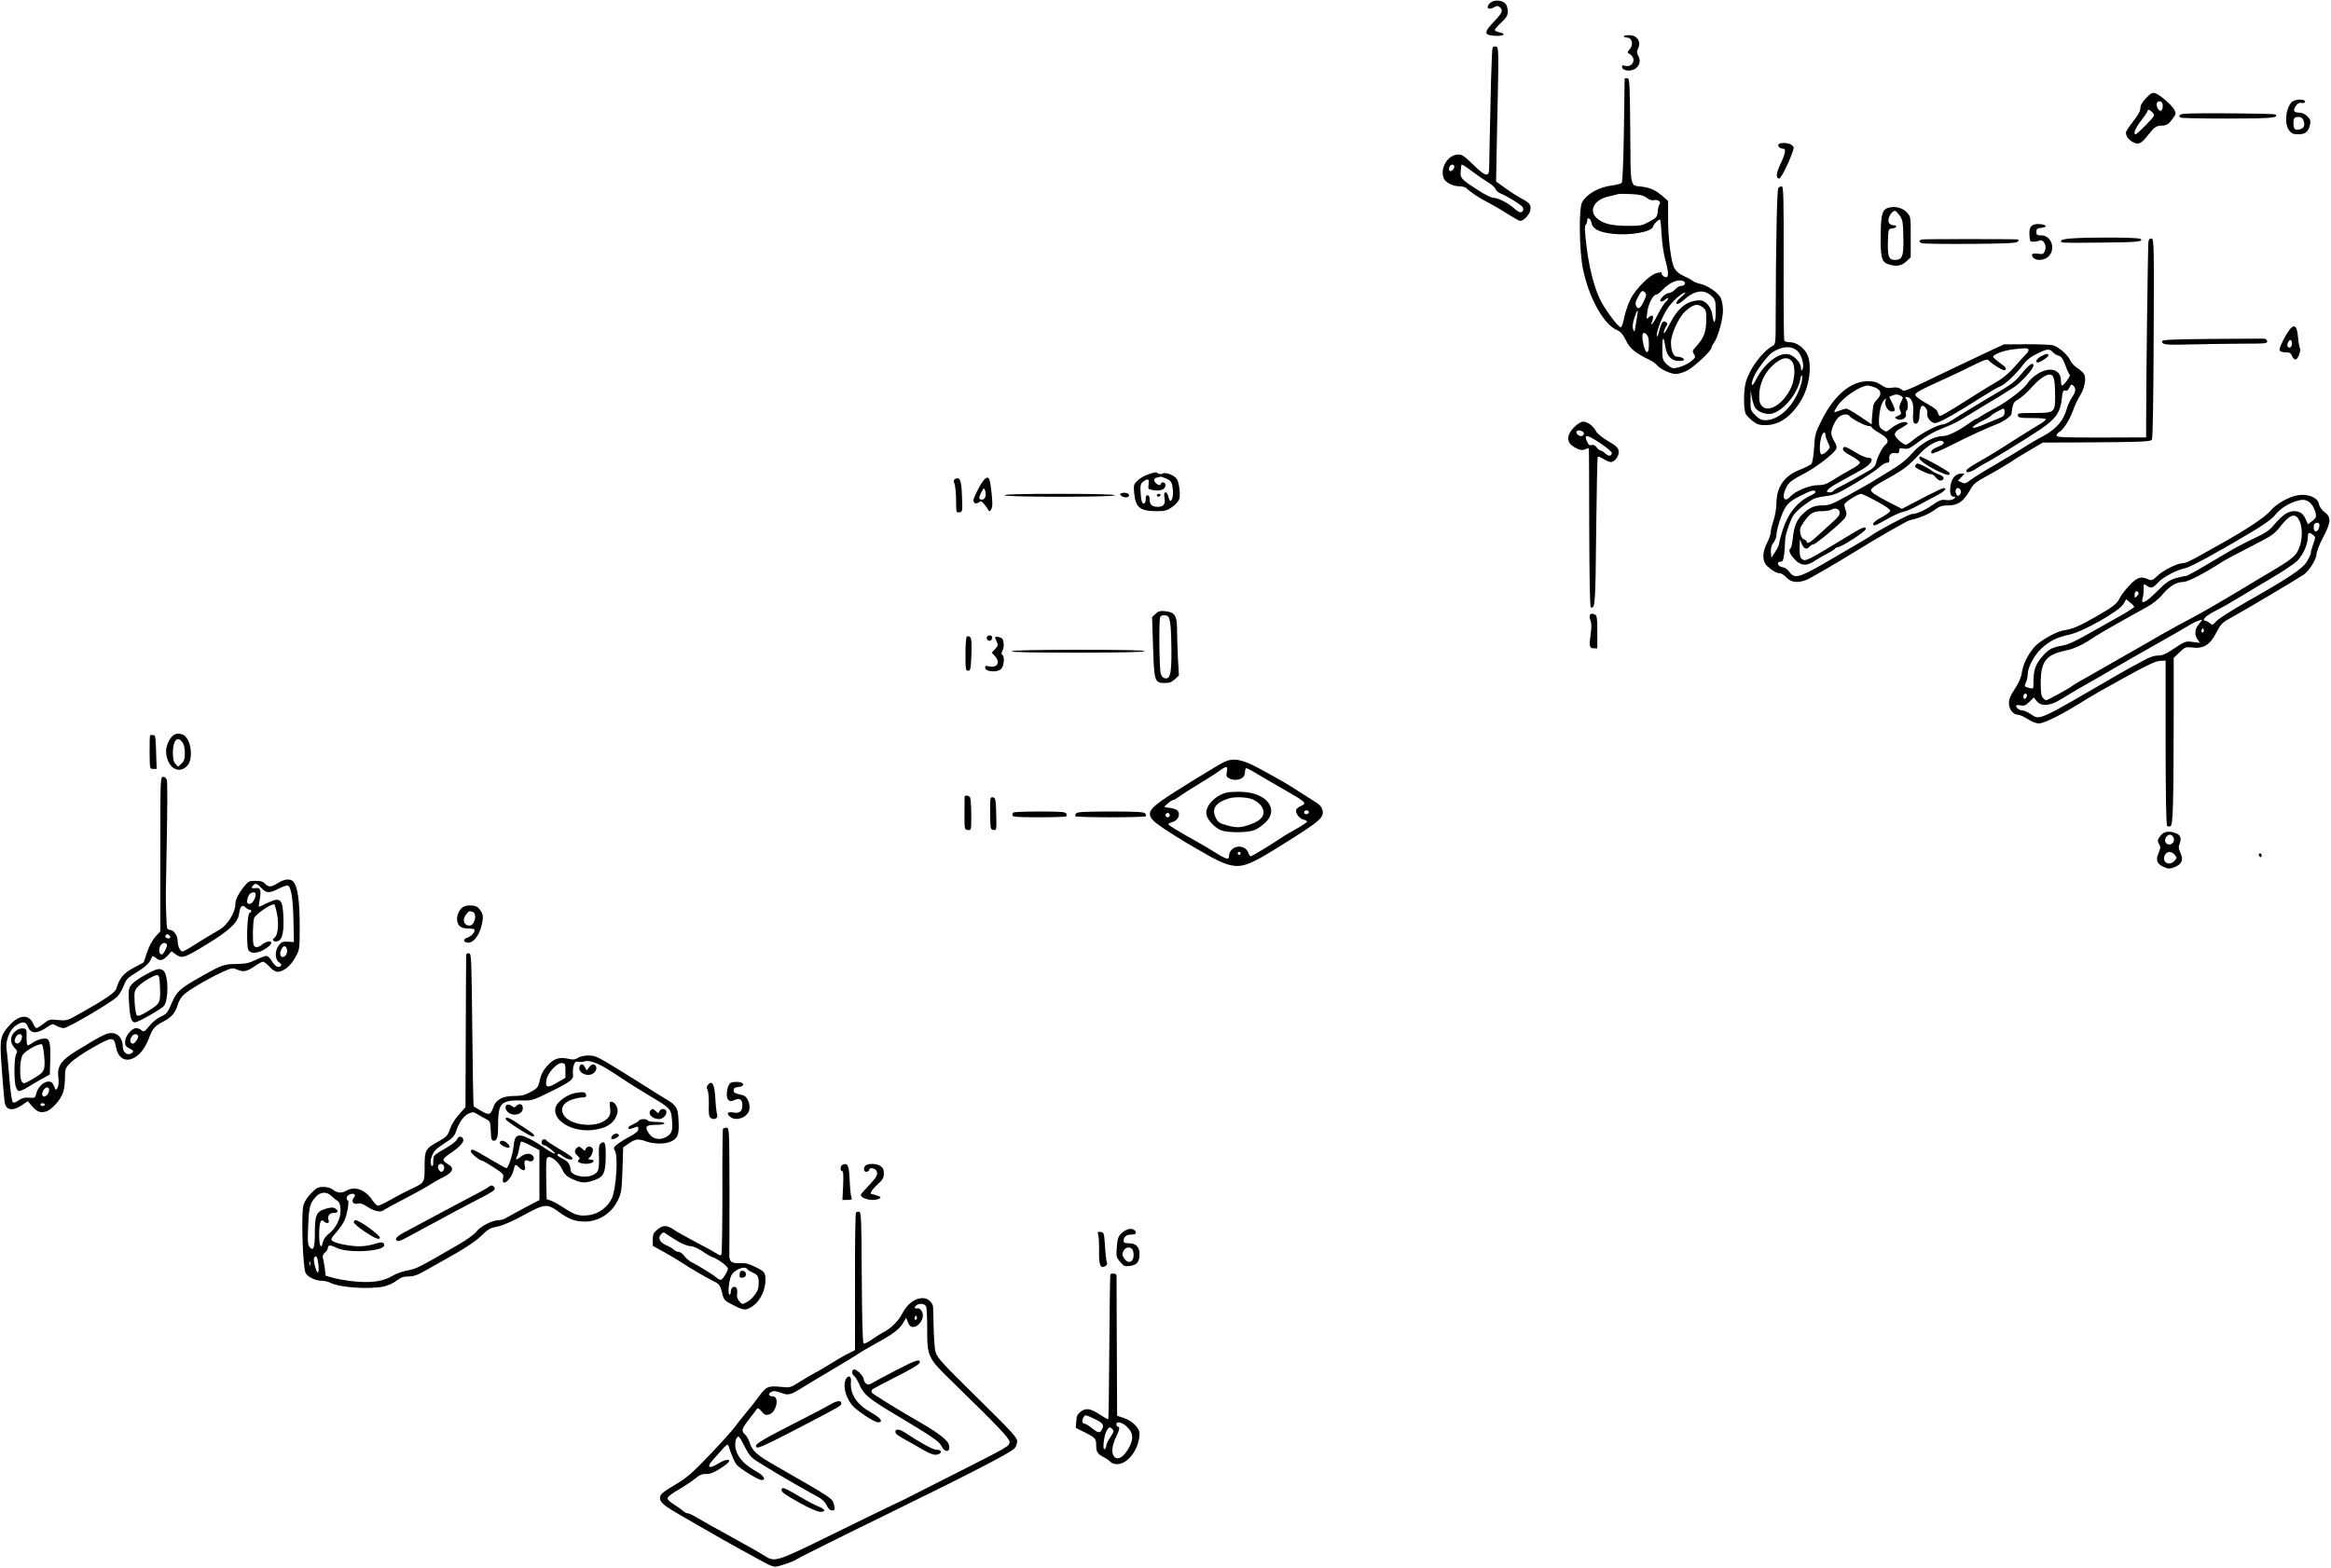 <?xml version="1.0" standalone="no"?>
<!DOCTYPE svg PUBLIC "-//W3C//DTD SVG 20010904//EN"
 "http://www.w3.org/TR/2001/REC-SVG-20010904/DTD/svg10.dtd">
<svg version="1.0" xmlns="http://www.w3.org/2000/svg"
 width="1614pt" height="1086pt" viewBox="0 0 1614 1086"
 preserveAspectRatio="xMidYMid meet">
<g transform="translate(0,1086) scale(0.1,-0.1)"
fill="#000000" stroke="none">
<path d="M10330 10848 c-29 -16 -40 -48 -16 -48 9 0 25 5 35 12 15 9 23 9 35
-1 26 -22 19 -39 -40 -101 -72 -76 -70 -94 9 -98 61 -3 80 14 27 25 -16 3 -30
10 -30 16 0 5 20 28 45 51 37 35 45 49 45 77 0 19 -7 42 -14 51 -18 24 -65 31
-96 16z"/>
<path d="M11245 10610 c-4 -6 5 -10 18 -10 39 0 50 -49 20 -83 -17 -19 -17
-20 5 -34 44 -30 18 -92 -34 -79 -21 6 -25 4 -22 -11 4 -22 52 -29 84 -13 35
19 47 55 29 91 -12 21 -13 34 -5 48 25 48 1 93 -53 97 -20 2 -39 -1 -42 -6z"/>
<path d="M10335 10531 c-3 -6 -8 -109 -11 -228 -8 -365 -13 -566 -13 -610 -1
-63 -26 -56 -111 27 -59 58 -77 70 -103 70 -75 -1 -133 -103 -97 -171 15 -26
62 -49 104 -49 19 0 41 -6 48 -12 32 -31 90 -69 149 -99 35 -18 97 -54 138
-81 41 -26 80 -48 87 -48 22 0 63 41 69 70 9 40 -2 54 -59 85 -27 14 -77 46
-113 72 l-64 46 7 366 c12 551 12 565 -8 569 -9 2 -19 -2 -23 -7z m-265 -825
c0 -18 -26 -40 -34 -27 -9 14 4 41 20 41 8 0 14 -6 14 -14z m124 -33 c35 -27
85 -61 110 -76 25 -15 48 -36 51 -46 3 -11 20 -25 38 -32 50 -21 141 -78 150
-94 10 -18 1 -35 -17 -35 -7 0 -26 12 -42 27 -37 35 -112 73 -143 73 -14 0
-61 23 -105 52 -120 77 -126 84 -122 132 2 23 4 42 5 44 3 6 14 -1 75 -45z"/>
<path d="M11249 10313 c0 -4 -2 -165 -5 -358 -3 -198 -9 -354 -15 -361 -5 -6
-34 -14 -65 -18 -93 -11 -178 -59 -210 -118 -23 -44 -19 -334 6 -458 41 -202
144 -388 238 -427 24 -10 39 -28 60 -70 27 -57 65 -88 167 -137 17 -8 39 -24
50 -37 26 -28 92 -58 129 -59 16 0 50 10 75 22 46 22 171 138 171 159 0 6 8
23 19 37 27 39 61 161 61 221 0 28 -6 66 -14 84 -15 38 -92 91 -146 102 -19 4
-42 13 -50 20 -8 7 -31 20 -50 28 -43 19 -63 36 -78 63 -21 40 -42 201 -42
330 l0 132 -35 31 c-48 42 -86 60 -142 68 -90 11 -82 -22 -85 386 -3 335 -4
362 -20 365 -10 2 -18 0 -19 -5z m153 -823 c18 -14 38 -20 51 -16 26 6 51 -12
38 -28 -5 -6 -11 -29 -13 -51 -3 -37 -7 -42 -58 -70 -51 -28 -63 -30 -150 -29
-110 0 -167 14 -210 50 -63 53 -24 131 77 153 32 7 63 15 68 17 6 2 46 2 89 0
61 -3 85 -9 108 -26z m-382 -175 c7 -40 53 -64 145 -74 118 -14 268 12 280 48
6 21 43 57 50 49 3 -2 7 -49 10 -104 3 -54 14 -132 25 -172 24 -85 25 -122 6
-122 -16 0 -38 24 -30 33 3 3 -11 1 -32 -3 -49 -11 -146 -107 -184 -181 -16
-31 -35 -87 -43 -124 -7 -38 -18 -70 -24 -72 -15 -5 -120 137 -148 201 -42 94
-73 221 -90 362 -12 98 -14 139 -6 147 6 6 11 19 11 30 0 29 24 14 30 -18z
m639 -404 c18 -11 5 -31 -20 -31 -10 0 -29 -11 -41 -25 -12 -14 -32 -25 -44
-25 -25 0 -73 -52 -54 -58 6 -2 20 4 31 14 10 9 19 13 19 7 0 -5 -8 -18 -19
-27 -10 -9 -33 -46 -51 -82 -34 -67 -58 -96 -40 -49 14 36 3 51 -22 29 -19
-18 -19 -17 -12 35 7 57 40 120 62 121 7 0 25 13 40 29 53 57 117 83 151 62z
m-274 -131 c-25 -55 -41 -67 -55 -41 -8 16 -7 28 6 53 28 55 35 61 52 44 14
-13 13 -20 -3 -56z m473 23 c19 -20 22 -35 22 -99 0 -82 -14 -100 -23 -28 -6
55 -47 104 -86 104 -91 0 -154 -52 -215 -173 -20 -40 -36 -63 -36 -52 0 11 7
30 15 42 12 17 12 23 2 31 -20 17 -33 1 -48 -58 -7 -30 -15 -47 -17 -38 -4 22
21 97 57 164 28 54 97 124 136 138 11 4 1 -9 -23 -30 -29 -24 -40 -40 -33 -47
6 -6 25 3 55 30 75 66 142 72 194 16z m-67 -72 c22 -17 24 -27 23 -94 -1 -80
-18 -120 -73 -180 -23 -25 -24 -30 -12 -49 13 -20 11 -24 -18 -49 -31 -25 -91
-49 -125 -49 -10 0 -31 13 -47 29 -27 28 -29 35 -29 107 0 86 9 91 21 12 10
-64 43 -98 95 -98 19 0 34 4 34 9 0 11 -25 21 -49 21 -24 0 -41 41 -41 98 0
57 53 173 96 213 58 53 88 60 125 30z m-454 -53 c-3 -18 -9 -53 -13 -78 -6
-41 -7 -43 -16 -21 -6 17 -4 41 8 78 19 59 29 70 21 21z m80 -203 c0 -82 -27
-67 -42 22 -8 53 0 70 25 48 12 -11 17 -31 17 -70z"/>
<path d="M14859 10180 c-27 -28 -39 -50 -39 -70 0 -19 -16 -48 -50 -91 -27
-34 -50 -69 -50 -76 0 -26 20 -53 50 -68 38 -19 56 -11 101 47 45 57 59 67 94
68 37 0 49 8 80 49 22 31 23 36 10 61 -17 33 -100 104 -133 115 -19 5 -31 -1
-63 -35z m116 -54 c0 -36 -20 -45 -35 -16 -15 27 -5 53 17 48 12 -2 18 -13 18
-32z m-70 -46 c17 -19 16 -21 -46 -85 -35 -36 -67 -65 -71 -65 -20 0 -4 42 37
94 25 32 45 62 45 67 0 15 16 10 35 -11z"/>
<path d="M15867 10152 c-42 -46 -51 -152 -16 -196 16 -21 29 -26 63 -26 49 0
70 18 81 67 5 27 2 37 -19 58 -16 15 -36 25 -55 25 -39 0 -46 13 -25 46 13 19
24 24 41 21 15 -3 23 1 23 9 0 21 -73 18 -93 -4z m83 -127 c12 -32 3 -54 -26
-61 -32 -8 -44 2 -44 40 0 39 6 46 37 46 16 0 27 -8 33 -25z"/>
<path d="M15123 10072 c-32 -3 -42 -15 -23 -27 5 -3 152 -6 326 -6 301 0 354
5 330 28 -7 8 -564 12 -633 5z"/>
<path d="M12314 9859 c-7 -12 12 -29 34 -29 20 0 14 -34 -19 -104 -31 -66 -34
-96 -12 -103 12 -4 62 93 94 182 12 34 12 38 -6 51 -23 17 -81 19 -91 3z"/>
<path d="M12313 9558 c-9 -12 -17 -382 -18 -902 0 -166 -1 -180 -19 -190 -74
-42 -155 -150 -186 -246 -18 -54 -19 -196 -2 -227 7 -12 29 -35 49 -50 30 -23
46 -28 92 -27 93 1 178 62 244 175 58 99 76 249 38 319 -23 45 -75 80 -117 80
-18 0 -36 5 -39 10 -4 6 -6 249 -5 540 1 451 -1 530 -13 530 -8 0 -19 -6 -24
-12z m135 -1131 c28 -29 47 -100 32 -125 -8 -14 -9 -12 -10 11 0 34 -45 83
-84 93 -68 17 -171 -63 -228 -177 -29 -58 -40 -40 -14 23 19 45 98 149 128
168 69 45 135 47 176 7z m-42 -68 c26 -28 24 -118 -3 -180 -53 -120 -167 -187
-209 -124 -13 20 -15 40 -12 88 8 89 58 171 133 218 39 25 67 24 91 -2z m64
-163 c-42 -140 -148 -246 -246 -246 -28 0 -44 8 -70 34 -32 32 -34 37 -33 103
l1 68 8 -48 c5 -27 15 -59 24 -72 18 -28 77 -49 113 -40 82 20 179 137 199
240 5 26 9 33 12 21 2 -11 -1 -38 -8 -60z"/>
<path d="M13083 9423 c-49 -10 -59 -40 -61 -184 -2 -157 6 -193 50 -208 54
-19 93 -14 127 18 l31 29 0 141 c0 140 0 141 -27 170 -28 30 -75 44 -120 34z
m70 -55 c21 -30 24 -45 26 -151 3 -133 -7 -157 -60 -157 -41 0 -50 26 -47 128
3 87 3 87 31 90 30 4 38 22 8 22 -10 0 -24 6 -30 14 -18 22 12 85 41 86 4 0
18 -15 31 -32z"/>
<path d="M14066 9294 c-12 -12 -16 -30 -14 -63 3 -42 5 -46 28 -45 14 1 33 4
42 8 26 12 51 -34 38 -69 -10 -25 -14 -27 -50 -22 -28 3 -40 1 -40 -7 0 -42
78 -49 115 -11 51 51 18 145 -51 145 -29 0 -34 3 -34 24 0 21 6 25 33 28 46 4
40 22 -9 26 -29 2 -47 -2 -58 -14z"/>
<path d="M14361 9210 c-55 -3 -86 -9 -89 -17 -5 -16 -14 -16 283 -13 244 2
294 7 264 26 -15 10 -320 12 -458 4z"/>
<path d="M13313 9202 c-28 -4 -30 -18 -4 -27 10 -3 161 -5 335 -4 249 2 319 5
327 16 9 10 8 13 -2 15 -27 3 -634 3 -656 0z"/>
<path d="M14876 9188 c-4 -19 -16 -956 -16 -1260 l0 -97 -310 -1 c-269 0 -310
1 -310 14 0 9 9 20 21 26 27 15 74 91 95 153 9 28 30 71 45 95 32 51 46 120
30 150 -6 11 -27 30 -47 43 -20 12 -42 37 -50 54 -14 35 -75 88 -115 103 -13
5 -96 8 -184 8 l-160 -1 -110 -51 c-60 -29 -168 -80 -240 -114 -371 -178 -334
-163 -362 -145 -17 12 -36 15 -62 10 -31 -5 -45 -1 -76 19 -29 20 -50 26 -92
26 -117 0 -232 -96 -317 -265 -46 -91 -50 -103 -55 -194 -3 -55 -12 -105 -18
-113 -7 -8 -44 -27 -83 -42 -106 -42 -159 -118 -160 -231 0 -33 -9 -87 -20
-119 -11 -33 -20 -70 -20 -83 0 -13 -11 -46 -25 -73 -35 -69 -34 -128 3 -162
32 -30 64 -48 87 -48 9 0 30 -13 45 -30 31 -33 78 -39 135 -17 28 11 204 113
340 197 150 93 359 213 378 217 67 15 127 40 168 69 39 28 55 34 99 34 66 0
105 27 148 102 26 47 40 59 122 103 51 28 120 68 154 90 33 23 99 63 145 90
l85 50 255 1 c411 2 489 5 500 18 7 8 11 255 13 702 3 644 2 689 -14 692 -11
2 -19 -5 -22 -20z m-831 -749 c4 -5 -4 -20 -17 -32 -12 -12 -48 -51 -78 -86
-30 -35 -77 -77 -105 -93 -82 -48 -113 -68 -259 -160 -76 -48 -144 -88 -151
-88 -8 0 -15 10 -17 22 -2 16 -24 34 -78 64 -41 22 -76 48 -78 58 -3 16 30 34
238 128 25 11 93 44 152 73 96 47 109 51 120 37 20 -23 100 -72 109 -66 16 10
9 21 -36 53 -25 18 -45 36 -45 40 0 16 75 44 135 51 92 11 103 11 110 -1z
m169 -18 c10 -11 28 -22 41 -25 18 -5 29 -21 46 -66 12 -34 26 -63 30 -66 9
-5 -41 -74 -53 -74 -5 0 -8 16 -8 35 0 77 -78 99 -163 45 -26 -16 -56 -44 -66
-61 -25 -41 -138 -128 -226 -175 -38 -20 -82 -45 -97 -55 -14 -11 -29 -19 -33
-19 -4 0 -29 -15 -55 -34 -74 -53 -142 -86 -178 -86 -62 0 -153 -51 -212 -119
-41 -47 -84 -80 -170 -132 -63 -38 -122 -74 -130 -79 -8 -5 -72 -41 -142 -80
-112 -62 -133 -70 -180 -70 -57 0 -93 -17 -140 -64 -38 -39 -56 -83 -64 -159
-4 -37 -11 -70 -15 -73 -18 -11 -8 -40 26 -76 42 -47 84 -50 139 -13 21 14 59
37 86 50 27 14 51 29 55 35 3 5 12 10 19 10 24 0 191 107 194 125 5 24 -24 13
-112 -41 -297 -181 -306 -185 -330 -165 -12 10 -16 30 -15 75 l1 61 14 -32
c15 -36 34 -42 54 -18 7 8 18 15 26 15 16 0 199 153 219 184 12 18 13 30 5 50
-5 15 -10 34 -10 41 0 15 94 75 117 75 6 0 55 -23 108 -52 62 -33 95 -57 93
-66 -2 -8 -29 -28 -60 -45 -32 -16 -58 -36 -58 -44 0 -20 12 -16 96 32 44 25
95 48 114 51 19 3 64 23 100 43 36 20 92 49 124 66 57 29 83 55 54 55 -7 0
-60 -25 -118 -55 -58 -30 -120 -63 -138 -72 l-33 -17 -107 55 c-76 40 -107 61
-107 74 0 13 33 37 115 81 114 63 145 87 230 179 46 49 120 91 146 81 24 -9
15 -23 -25 -39 -42 -17 -56 -31 -46 -47 3 -5 65 21 138 58 110 56 249 120 317
146 38 14 95 54 97 67 10 76 14 85 49 104 20 11 60 47 90 81 56 63 110 99 137
88 19 -7 27 -49 27 -147 0 -114 -3 -117 -147 -117 -104 0 -114 -2 -111 -17 3
-16 16 -18 95 -18 50 0 94 -3 98 -7 4 -4 -14 -20 -40 -35 -26 -15 -93 -57
-149 -92 -56 -35 -123 -78 -151 -96 -27 -17 -85 -51 -127 -75 -43 -24 -80 -49
-82 -57 -9 -22 28 -15 70 13 21 14 45 29 54 33 27 10 299 177 390 239 103 70
137 118 146 210 6 52 10 62 24 57 11 -4 20 3 29 21 9 21 14 24 26 14 21 -18
18 -47 -9 -83 -12 -18 -29 -54 -36 -80 -22 -80 -74 -140 -164 -188 -44 -23
-105 -59 -135 -79 -31 -20 -117 -72 -191 -115 -74 -42 -152 -91 -173 -107 -34
-27 -42 -29 -64 -19 l-26 12 23 24 23 25 -24 0 c-38 -1 -65 -31 -73 -81 -8
-53 0 -79 23 -79 14 -1 14 -2 -2 -15 -12 -8 -31 -11 -53 -8 -29 5 -44 -1 -87
-30 -60 -42 -117 -67 -149 -67 -19 0 -249 -122 -283 -150 -10 -8 -91 -56 -334
-197 -165 -94 -196 -102 -231 -54 -12 18 -31 31 -48 33 -32 4 -45 38 -14 38
16 0 20 9 26 53 3 28 6 68 6 87 0 36 17 95 47 162 14 34 66 81 143 129 14 9
55 19 91 23 59 7 81 16 200 86 74 44 150 94 169 112 19 18 44 33 55 33 15 0
19 6 17 23 -5 32 13 50 43 44 20 -3 25 0 25 16 0 18 5 20 33 15 27 -4 41 2 80
31 75 57 124 85 200 115 40 15 95 42 122 59 28 17 101 61 163 99 63 37 124 75
136 83 12 8 37 24 56 35 48 29 140 129 140 154 0 27 -33 5 -78 -52 -37 -47
-70 -75 -125 -108 -137 -80 -321 -192 -364 -221 -23 -15 -51 -28 -63 -28 -30
0 -149 -62 -199 -104 -24 -20 -48 -36 -54 -36 -21 0 -77 52 -77 71 0 12 12 27
31 37 17 9 38 22 47 29 16 11 16 12 -1 19 -20 7 -65 -12 -109 -47 -26 -21 -28
-21 -52 -5 -21 13 -26 24 -26 59 1 65 16 127 35 145 16 16 17 16 10 -6 -9 -29
18 -72 45 -72 25 0 25 11 1 61 l-20 40 25 11 c18 8 31 8 49 0 25 -11 25 -12 8
-46 -13 -28 -14 -41 -6 -59 10 -22 8 -26 -15 -37 -25 -11 -25 -12 -8 -22 27
-15 70 6 63 32 -3 11 -1 23 4 26 13 8 11 68 -3 82 -9 9 -8 12 5 12 32 0 50
-45 44 -109 -3 -36 -1 -63 6 -70 17 -17 37 7 37 43 0 40 10 76 20 76 19 0 40
-33 35 -53 -7 -26 26 -67 53 -67 27 0 129 57 307 170 68 43 134 82 146 85 30
10 111 87 155 146 25 34 53 57 96 78 71 36 89 38 112 12z m-1229 -245 c43 -18
46 -50 10 -85 -14 -13 -26 -35 -26 -52 -1 -16 -3 -33 -4 -39 -1 -5 -3 -25 -4
-44 l-1 -35 -81 55 c-44 30 -87 54 -95 54 -8 0 -30 -7 -49 -14 -41 -17 -42
-15 -15 29 38 61 160 144 213 145 10 0 33 -7 52 -14z m895 -171 c0 -17 -7 -28
-22 -34 -13 -5 -61 -25 -107 -45 -114 -50 -125 -30 -14 25 24 11 45 25 49 30
6 10 74 48 87 49 4 0 7 -11 7 -25z m-1075 -25 c11 -18 109 -70 133 -70 12 0
22 -4 22 -9 0 -5 25 -24 55 -41 57 -33 69 -56 39 -81 -20 -16 -56 -85 -63
-123 -4 -18 -18 -36 -36 -47 -85 -50 -184 -105 -216 -120 -20 -9 -40 -22 -43
-28 -4 -6 -16 -11 -27 -11 -42 0 -14 28 82 80 55 30 119 65 141 78 68 38 90
82 42 82 -15 0 -56 18 -91 40 -35 23 -68 38 -73 35 -22 -14 -7 -34 48 -62 31
-17 58 -37 60 -45 2 -9 -20 -27 -60 -48 -35 -19 -90 -51 -122 -72 -49 -31 -68
-38 -110 -38 -57 0 -157 -42 -190 -79 -45 -50 -63 1 -24 70 17 30 39 47 109
83 88 45 216 142 233 177 6 12 2 28 -13 52 -11 19 -21 44 -21 56 0 31 25 86
49 110 22 22 65 28 76 11z m-165 -135 c0 -8 8 -30 17 -50 17 -35 17 -36 -9
-62 -14 -14 -31 -22 -37 -19 -14 9 -14 69 0 119 9 35 29 43 29 12z m936 -380
c9 -21 -16 -51 -27 -33 -14 21 -10 48 6 48 9 0 18 -7 21 -15z m-1006 -14 c0
-4 -12 -13 -27 -20 -93 -41 -159 -120 -197 -234 -14 -42 -26 -86 -26 -96 0
-11 -12 -38 -27 -61 l-28 -43 -3 38 c-2 27 3 47 17 66 12 16 21 38 21 51 1 43
36 153 63 195 21 32 44 50 108 82 74 37 99 43 99 22z m168 -138 c3 -17 -10
-34 -45 -65 -26 -24 -73 -67 -104 -95 -53 -50 -79 -64 -79 -44 0 5 -9 12 -19
16 -12 3 -21 19 -25 40 -6 29 -2 43 24 80 42 61 66 75 125 75 27 0 57 5 65 10
25 16 55 7 58 -17z"/>
<path d="M14133 8393 c-30 -15 -45 -43 -24 -43 19 0 81 42 75 51 -7 12 -13 11
-51 -8z"/>
<path d="M13290 7687 c0 -17 70 -64 142 -96 54 -24 68 -26 68 -8 0 9 -137 87
-202 115 -5 2 -8 -3 -8 -11z"/>
<path d="M13267 7643 c-4 -3 -7 -10 -7 -14 0 -11 102 -59 112 -53 4 3 19 -7
31 -22 16 -19 29 -25 41 -21 25 10 15 30 -21 42 -18 6 -40 18 -50 27 -16 14
-83 48 -96 48 -2 0 -7 -3 -10 -7z"/>
<path d="M15858 8583 c-30 -36 -80 -134 -74 -148 3 -9 19 -15 41 -15 29 0 37
-5 45 -25 5 -14 16 -25 24 -25 17 0 41 64 30 82 -4 7 -10 42 -13 77 -6 71 -23
88 -53 54z m12 -103 c0 -24 -20 -37 -30 -20 -9 15 10 51 22 44 4 -3 8 -14 8
-24z"/>
<path d="M15313 8513 c-288 -3 -343 -6 -343 -17 0 -24 27 -26 210 -21 96 2
253 5 348 5 160 0 173 1 170 18 -2 9 -12 17 -23 17 -11 0 -174 -1 -362 -2z"/>
<path d="M10899 7901 c-50 -50 -54 -99 -11 -129 39 -28 68 -35 92 -22 15 8 20
8 22 -2 0 -7 2 -256 2 -552 1 -350 5 -540 11 -542 30 -10 32 16 37 524 3 282
8 515 11 519 3 3 21 -4 40 -16 19 -11 42 -21 50 -21 27 0 58 42 55 74 -3 25
-14 36 -73 71 -41 24 -75 52 -83 67 -17 36 -59 68 -90 68 -15 0 -39 -15 -63
-39z m60 -30 c15 -10 7 -31 -13 -31 -8 0 -19 6 -25 13 -19 23 9 36 38 18z
m124 -82 c42 -28 77 -57 77 -65 0 -24 -21 -26 -44 -5 -12 12 -27 21 -34 21 -6
0 -18 10 -26 21 -9 14 -22 20 -34 17 -14 -4 -23 1 -31 19 -27 59 -6 57 92 -8z"/>
<path d="M7951 7575 c-24 -7 -57 -26 -73 -42 -28 -26 -30 -32 -25 -86 9 -101
40 -127 156 -127 60 0 73 4 109 30 23 16 44 41 48 56 8 30 -1 107 -16 134 -15
27 -77 52 -99 41 -10 -6 -23 -6 -32 0 -17 11 -14 11 -68 -6z m123 -29 c37 -15
44 -29 48 -94 2 -42 -17 -80 -26 -51 -13 43 -16 49 -27 49 -8 0 -10 -12 -6
-37 8 -45 -6 -63 -47 -63 -39 0 -56 15 -56 52 0 18 -5 28 -14 28 -10 0 -14 -9
-13 -26 2 -32 -19 -43 -27 -16 -4 11 -8 43 -9 71 -2 40 2 53 18 65 33 25 44
20 38 -18 -5 -33 -4 -34 35 -41 48 -8 82 7 82 35 0 22 -26 27 -33 8 -3 -10 -9
-10 -23 -2 -28 17 -29 42 -2 47 13 2 24 5 26 6 1 0 18 -5 36 -13z"/>
<path d="M8010 7430 c0 -5 4 -10 9 -10 6 0 13 5 16 10 3 6 -1 10 -9 10 -9 0
-16 -4 -16 -10z"/>
<path d="M6612 7542 c-10 -7 -10 -15 -2 -36 5 -15 10 -66 10 -112 0 -83 1 -85
23 -82 21 3 22 6 18 107 -3 114 -15 144 -49 123z"/>
<path d="M6777 7480 c-21 -38 -37 -76 -37 -84 0 -22 19 -29 37 -15 13 11 19 9
38 -13 13 -15 25 -33 28 -40 8 -21 27 5 28 38 1 29 -8 119 -17 162 -9 44 -39
26 -77 -48z m46 -59 c-3 -12 -13 -21 -24 -21 -23 0 -24 12 -3 53 16 30 17 30
25 10 4 -11 5 -30 2 -42z"/>
<path d="M7762 7443 c-10 -4 -8 -9 6 -19 22 -15 55 -9 49 10 -4 12 -35 18 -55
9z"/>
<path d="M6955 7430 c4 -6 143 -10 386 -10 246 0 379 4 379 10 0 6 -135 10
-386 10 -254 0 -383 -3 -379 -10z"/>
<path d="M15909 7430 c-63 -11 -147 -59 -187 -106 -36 -44 -164 -129 -341
-228 -42 -24 -96 -54 -121 -68 -96 -54 -125 -68 -146 -68 -37 0 -137 -50 -176
-88 -34 -32 -40 -34 -63 -24 -51 23 -76 15 -131 -42 -28 -30 -58 -70 -67 -88
-19 -40 -46 -61 -169 -131 -112 -64 -159 -84 -217 -92 -51 -7 -170 -74 -206
-117 -45 -54 -76 -115 -85 -173 -6 -39 -22 -75 -50 -117 -29 -43 -40 -71 -40
-97 0 -43 29 -81 63 -81 12 0 42 -14 67 -30 26 -17 58 -30 77 -30 41 0 180 72
343 176 19 12 129 75 244 138 157 87 220 117 250 119 l41 2 0 -567 c0 -368 4
-570 10 -577 6 -6 16 -7 25 -1 16 10 20 150 21 795 l0 369 41 39 c38 37 42 38
92 32 75 -8 120 20 163 106 32 60 40 68 106 104 82 44 458 268 499 296 38 27
88 108 88 142 0 16 20 67 45 115 56 106 58 140 11 175 -20 15 -36 38 -39 56
-9 46 -76 73 -148 61z m84 -50 c26 -21 50 -81 41 -103 -3 -7 -16 -20 -30 -30
l-24 -18 -15 35 c-17 39 -41 56 -80 56 -41 0 -79 -25 -132 -86 -40 -48 -64
-65 -149 -104 -56 -26 -139 -70 -185 -98 -230 -137 -275 -162 -290 -162 -8 0
-39 -7 -67 -15 -42 -13 -67 -30 -126 -90 -80 -80 -115 -96 -100 -47 4 15 8 44
7 64 -1 37 0 37 20 23 31 -22 43 -19 79 20 34 38 129 88 188 100 36 7 202 97
448 243 93 55 153 98 173 123 32 41 81 75 138 95 51 18 75 17 104 -6z m-78
-114 c26 -39 30 -125 10 -185 -23 -71 -44 -88 -245 -206 -30 -18 -130 -78
-223 -134 -92 -55 -220 -129 -285 -163 -64 -33 -160 -86 -212 -116 -52 -31
-140 -81 -195 -112 -55 -31 -149 -85 -210 -120 -60 -35 -130 -74 -155 -88 -25
-14 -52 -31 -60 -38 -16 -13 -165 -94 -173 -94 -3 0 -13 7 -21 16 -12 12 -16
37 -16 106 0 145 37 194 166 221 68 14 122 39 209 98 36 24 205 120 362 206
37 20 81 55 108 88 50 58 96 85 145 85 29 0 153 65 260 135 19 13 109 61 199
107 153 78 168 88 210 142 62 79 99 94 126 52z m145 -40 c0 -25 -12 -46 -26
-46 -14 0 -20 41 -7 53 12 12 33 7 33 -7z m-45 -70 c19 -14 19 -16 2 -63 -9
-26 -17 -55 -17 -64 0 -8 -13 -35 -28 -60 -32 -50 -124 -111 -427 -283 -93
-53 -183 -111 -198 -127 -26 -29 -30 -30 -46 -15 -10 9 -23 16 -29 16 -7 0
-12 4 -12 8 0 15 32 38 95 70 33 16 98 53 145 82 47 29 148 89 224 134 77 45
158 99 181 121 42 41 75 116 75 169 0 29 8 32 35 12z m-1218 -423 c-16 -16
-17 -16 -17 3 0 26 11 37 24 24 7 -7 5 -16 -7 -27z m-20 -77 c-2 -4 -41 -30
-87 -56 -47 -26 -146 -82 -220 -124 -92 -53 -151 -80 -185 -86 -76 -13 -98
-24 -143 -75 -47 -53 -62 -95 -62 -174 0 -53 0 -53 -27 -46 -37 9 -38 11 -25
40 7 14 12 40 12 56 0 47 46 133 94 177 57 53 110 79 194 97 93 19 345 162
374 211 l20 34 28 -23 c16 -12 28 -26 27 -31z m449 -117 c-30 -35 -33 -74 -10
-108 l17 -23 -49 6 c-52 7 -52 7 -147 -56 -41 -28 -67 -38 -96 -38 -26 0 -59
-11 -101 -35 -34 -19 -63 -35 -65 -35 -2 0 -70 -39 -152 -86 -512 -298 -500
-293 -561 -250 -21 14 -47 26 -58 26 -21 0 -44 17 -44 33 0 5 13 6 30 2 25 -5
35 -1 61 24 l31 31 20 -25 c30 -39 94 -35 166 11 68 42 158 95 227 133 28 15
88 51 135 78 47 28 175 101 285 163 110 62 218 124 240 138 32 20 60 33 93 41
2 1 -8 -13 -22 -30z m30 -56 c-10 -10 -19 5 -10 18 6 11 8 11 12 0 2 -7 1 -15
-2 -18z m-1223 -448 c-3 -8 -9 -15 -14 -15 -10 0 -12 24 -3 33 11 11 24 -3 17
-18z"/>
<path d="M8001 6609 l-24 -23 7 -205 c7 -239 11 -251 80 -251 33 0 50 6 71 26
l28 26 -7 120 c-3 67 -6 156 -6 198 0 96 -15 120 -80 127 -37 4 -49 1 -69 -18z
m85 -17 c17 -11 24 -81 25 -237 1 -156 -8 -198 -43 -193 -14 2 -25 13 -31 33
-10 37 -14 376 -3 393 8 13 35 16 52 4z"/>
<path d="M11008 6598 c-3 -7 0 -25 6 -39 6 -18 6 -49 0 -90 -12 -83 -9 -99 22
-99 l24 0 0 114 c0 95 -3 115 -16 120 -23 9 -32 7 -36 -6z"/>
<path d="M6695 6452 c-6 -4 -10 -59 -10 -122 0 -105 2 -115 18 -115 17 0 19
12 23 111 3 84 1 114 -9 122 -7 6 -17 8 -22 4z"/>
<path d="M6834 6449 c-3 -6 -2 -15 4 -21 13 -13 32 -2 32 18 0 16 -26 19 -36
3z"/>
<path d="M6890 6445 c0 -2 5 -16 12 -30 10 -22 8 -29 -12 -50 l-23 -25 21 -23
c41 -43 18 -84 -39 -72 -26 6 -30 4 -27 -12 5 -26 82 -31 109 -7 21 18 27 88
9 99 -7 4 -7 12 0 25 14 26 13 73 -2 88 -11 11 -48 17 -48 7z"/>
<path d="M7005 6350 c-4 -7 150 -10 454 -10 296 0 462 4 466 10 4 7 -150 10
-454 10 -296 0 -462 -4 -466 -10z"/>
<path d="M1199 5767 c-24 -18 -49 -72 -49 -104 0 -111 82 -172 145 -108 46 45
29 186 -24 215 -26 13 -52 12 -72 -3z m65 -49 c10 -13 16 -43 16 -73 0 -41 -5
-56 -23 -73 l-24 -22 -18 20 c-14 15 -18 35 -18 80 1 85 33 117 67 68z"/>
<path d="M1039 5766 c-2 -2 -4 -55 -3 -118 1 -113 1 -113 25 -113 l24 0 -4
110 c-1 61 -5 113 -8 118 -5 8 -27 10 -34 3z"/>
<path d="M8480 5585 c-43 -20 -354 -211 -433 -267 -116 -82 -115 -112 11 -196
48 -32 119 -76 157 -99 39 -22 106 -61 149 -86 44 -26 105 -54 135 -63 96 -28
147 -10 370 130 279 174 301 194 287 250 -3 14 -19 33 -34 43 -15 9 -63 40
-107 68 -86 57 -133 84 -294 172 -118 64 -178 76 -241 48z m15 -69 c-6 -28 -3
-36 13 -45 51 -27 112 -6 112 39 0 17 4 30 10 30 5 0 38 -17 72 -38 35 -21
120 -71 189 -110 151 -86 160 -95 120 -112 -16 -6 -32 -19 -36 -27 -8 -22 21
-62 50 -69 14 -3 25 -10 25 -14 0 -5 -30 -25 -67 -46 -38 -21 -79 -45 -93 -54
-71 -49 -221 -140 -229 -140 -5 0 -13 9 -16 20 -23 73 -135 56 -135 -20 0 -27
-22 -21 -99 28 -31 20 -77 47 -102 61 -159 89 -219 126 -219 133 0 4 11 10 25
14 52 13 66 76 21 90 -18 7 -30 9 -71 14 -12 1 46 50 59 50 5 0 23 10 40 23
17 13 78 52 136 87 58 35 123 76 144 92 50 36 58 35 51 -6z m568 -281 c1 -5
-6 -11 -15 -13 -11 -2 -18 3 -18 13 0 17 30 18 33 0z m-963 -20 c0 -8 -7 -15
-15 -15 -8 0 -15 7 -15 15 0 8 7 15 15 15 8 0 15 -7 15 -15z m490 -265 c0 -5
-4 -10 -10 -10 -5 0 -10 5 -10 10 0 6 5 10 10 10 6 0 10 -4 10 -10z"/>
<path d="M8492 5371 c-83 -22 -152 -99 -138 -155 10 -39 62 -93 104 -107 52
-18 189 -16 232 4 19 8 52 32 73 52 94 91 9 203 -160 211 -43 2 -93 -1 -111
-5z m170 -43 c22 -6 50 -25 64 -41 47 -56 22 -105 -70 -137 -67 -23 -93 -24
-156 -7 -60 16 -69 23 -86 63 -24 57 7 98 96 125 38 11 108 10 152 -3z"/>
<path d="M1110 4945 l0 -535 -35 -38 c-21 -24 -43 -66 -57 -108 l-23 -69 -71
-38 c-71 -39 -96 -69 -119 -145 -7 -25 -76 -72 -241 -165 -99 -56 -101 -57
-162 -51 -57 6 -63 5 -100 -25 -22 -17 -44 -31 -50 -31 -5 0 -15 14 -22 30
-28 67 -95 64 -159 -5 -69 -75 -74 -96 -61 -275 19 -257 21 -277 34 -295 19
-26 61 -21 107 11 l41 28 27 -31 c35 -42 59 -52 98 -41 40 10 106 84 121 136
7 22 12 67 12 101 0 58 2 64 38 101 20 21 90 69 156 106 134 76 145 76 159 3
26 -141 166 -105 227 58 26 70 41 88 102 119 55 28 84 62 99 117 6 22 24 53
41 68 34 33 177 116 271 159 63 28 67 29 102 14 42 -17 64 -13 122 27 23 16
47 29 54 29 7 0 27 -16 45 -35 20 -22 41 -35 56 -35 40 0 91 41 123 100 30 55
30 55 30 220 0 170 -14 269 -43 303 -21 24 -60 21 -107 -8 -49 -30 -66 -31
-90 -5 -13 15 -31 20 -66 20 -44 0 -50 -3 -81 -42 -37 -46 -58 -89 -58 -116 0
-64 -58 -154 -118 -185 -15 -8 -65 -38 -112 -67 -149 -93 -137 -88 -154 -65
-9 11 -16 37 -16 58 0 38 -27 77 -54 77 -8 0 -16 6 -19 13 -4 11 -10 175 -9
242 0 6 4 178 7 383 4 205 4 383 1 397 -4 16 -13 25 -26 25 -20 0 -20 -8 -20
-535z m700 -235 c34 -37 56 -37 120 -4 28 14 56 24 63 21 23 -9 36 -91 39
-242 l3 -149 -41 2 c-35 3 -45 -1 -63 -24 -29 -37 -29 -98 1 -118 15 -11 19
-19 12 -26 -16 -16 -41 -2 -63 36 -11 19 -28 34 -36 34 -9 0 -42 -12 -73 -27
-47 -23 -71 -28 -137 -29 -88 -1 -100 -5 -283 -110 -103 -60 -131 -86 -158
-149 -33 -80 -40 -88 -80 -105 -23 -10 -58 -38 -79 -64 -35 -42 -39 -45 -55
-31 -9 8 -26 15 -36 15 -31 0 -76 -53 -77 -91 -2 -29 3 -36 30 -50 24 -12 29
-19 21 -27 -29 -29 -68 -5 -68 40 0 47 -25 85 -61 92 -42 8 -70 -5 -259 -121
-107 -65 -136 -108 -126 -184 4 -30 2 -57 -5 -71 -11 -21 -12 -21 -25 10 -10
24 -19 32 -38 32 -34 0 -73 -38 -84 -80 -8 -34 -10 -35 -50 -32 -31 3 -50 -2
-73 -18 -21 -16 -34 -19 -41 -12 -6 6 -17 84 -24 174 -7 90 -16 179 -19 198
-7 54 23 130 64 157 47 32 70 30 84 -7 19 -50 62 -52 132 -4 37 25 40 25 66
10 15 -9 38 -16 51 -16 28 0 330 178 369 217 15 15 36 50 46 77 16 44 26 54
93 95 65 41 88 64 103 106 2 6 13 2 24 -7 28 -26 50 -22 83 13 l28 31 30 -22
c41 -30 58 -25 210 68 156 95 217 151 226 207 10 61 20 73 44 52 10 -9 24 -17
30 -17 16 0 15 -17 0 -22 -17 -6 -24 -228 -8 -257 18 -34 88 -21 143 27 39 35
-3 46 -46 12 -30 -24 -53 -26 -61 -4 -8 21 -6 152 3 184 7 27 123 106 140 96
5 -3 14 -37 21 -75 12 -70 2 -142 -20 -156 -17 -10 -11 -25 10 -25 39 0 55 45
53 146 -4 151 -18 166 -115 119 -28 -14 -53 -25 -55 -25 -2 0 -1 17 3 37 14
72 9 95 -18 93 -37 -3 -41 -1 -28 15 18 21 28 19 60 -15z m-40 -45 c0 -28 -24
-65 -42 -65 -20 0 -23 16 -8 54 10 28 50 37 50 11z m-595 -286 c10 -15 -1 -23
-20 -15 -9 3 -13 10 -10 16 8 13 22 13 30 -1z m-20 -59 c7 -12 -22 -70 -36
-70 -16 0 -22 30 -11 56 12 24 36 32 47 14z m833 -42 c3 -27 -20 -54 -38 -43
-13 8 -13 31 1 56 14 26 33 19 37 -13z m-1031 -594 c2 -6 -5 -22 -16 -35 -15
-19 -22 -21 -32 -12 -10 10 -10 18 -1 38 12 26 42 31 49 9z m-617 -373 c0 -27
-30 -55 -43 -42 -7 7 -7 18 1 36 14 29 42 34 42 6z m-30 -101 c0 -5 -7 -10
-15 -10 -8 0 -15 5 -15 10 0 6 7 10 15 10 8 0 15 -4 15 -10z"/>
<path d="M1050 4132 c-73 -36 -129 -74 -146 -99 -14 -23 -16 -41 -10 -126 6
-97 16 -127 40 -127 24 0 189 95 203 116 31 47 29 207 -3 239 -20 19 -40 19
-84 -3z m58 -116 c3 -103 1 -107 -91 -163 -43 -26 -62 -32 -70 -24 -6 6 -12
46 -15 89 -3 71 -2 81 20 106 28 32 117 86 138 83 12 -2 16 -21 18 -91z"/>
<path d="M105 3717 c-36 -31 -38 -77 -5 -113 21 -21 22 -28 12 -44 -13 -21
-16 -148 -6 -212 4 -20 13 -39 22 -43 8 -3 35 8 61 24 25 16 71 43 101 59 l55
31 3 105 c3 130 -5 151 -56 142 -20 -3 -49 -15 -64 -26 -15 -11 -31 -20 -36
-20 -5 0 -9 26 -8 58 1 54 0 57 -25 60 -17 2 -37 -6 -54 -21z m47 -42 c-5 -31
-29 -52 -44 -37 -9 9 -9 17 0 37 14 31 49 31 44 0z m153 -120 c10 -107 6 -118
-73 -164 -60 -36 -68 -38 -80 -24 -18 24 -16 147 3 184 14 27 96 76 132 78 7
1 14 -27 18 -74z"/>
<path d="M6679 5343 c0 -5 -1 -57 -1 -118 0 -108 0 -110 23 -113 24 -3 24 -2
24 105 0 59 -4 114 -8 121 -9 13 -36 17 -38 5z"/>
<path d="M6856 5228 c1 -108 2 -113 23 -116 21 -3 22 -1 19 110 -3 104 -5 113
-23 116 -19 3 -20 -3 -19 -110z"/>
<path d="M7017 5233 c-4 -3 -7 -12 -7 -20 0 -10 37 -13 183 -13 101 0 186 3
190 6 3 3 3 12 0 20 -4 11 -40 14 -182 14 -98 0 -181 -3 -184 -7z"/>
<path d="M7451 5227 c-6 -8 -8 -17 -4 -20 3 -4 113 -7 243 -7 130 0 240 3 243
7 4 3 2 12 -4 20 -9 10 -61 13 -239 13 -178 0 -230 -3 -239 -13z"/>
<path d="M14961 5074 c-24 -31 -25 -38 -9 -63 9 -16 8 -27 -6 -59 -22 -49 -11
-77 40 -98 29 -12 38 -12 74 2 48 20 60 51 37 99 -13 27 -14 39 -5 63 14 37 6
60 -27 72 -46 18 -82 12 -104 -16z m88 -13 c13 -24 -8 -55 -35 -49 -23 4 -30
33 -14 53 17 20 37 19 49 -4z m5 -117 c9 -8 16 -19 16 -24 0 -5 -7 -16 -16
-24 -35 -36 -86 -6 -66 39 13 29 43 33 66 9z"/>
<path d="M15640 4941 c0 -6 5 -13 10 -16 6 -3 10 1 10 9 0 9 -4 16 -10 16 -5
0 -10 -4 -10 -9z"/>
<path d="M3207 4579 c-28 -16 -48 -64 -41 -99 8 -36 29 -50 77 -50 18 0 37 -3
40 -6 12 -12 -15 -46 -44 -56 -33 -11 -34 -31 -2 -36 37 -6 80 46 97 117 16
66 13 84 -22 124 -17 19 -76 23 -105 6z m67 -35 c32 -12 12 -94 -22 -94 -41 0
-54 41 -24 78 19 24 22 25 46 16z"/>
<path d="M3228 4248 c-1 -7 -2 -248 -3 -535 l-2 -521 -46 -51 c-26 -30 -53
-73 -62 -101 -15 -45 -23 -53 -81 -86 -89 -49 -94 -59 -94 -175 0 -110 0 -110
-95 -154 -33 -15 -94 -47 -136 -71 -42 -24 -83 -44 -91 -44 -8 0 -26 17 -39
37 -47 73 -121 101 -179 68 -35 -20 -63 -18 -93 5 -16 13 -40 20 -67 20 -37 0
-49 -6 -85 -43 -27 -27 -47 -58 -54 -84 -17 -62 -4 -440 16 -471 17 -28 70
-52 113 -52 17 0 43 -6 58 -14 65 -33 270 -47 371 -25 28 6 67 24 87 40 28 22
47 29 83 29 36 0 64 10 131 49 47 26 137 77 200 113 63 36 138 86 165 113 59
56 65 60 130 73 28 6 104 40 170 76 146 80 164 82 243 24 69 -51 111 -67 180
-68 98 0 188 58 231 150 24 50 26 70 31 210 l5 154 40 28 c46 31 64 33 120 13
59 -21 143 -19 182 5 39 24 46 48 41 144 -4 85 -14 102 -93 148 -27 16 -84 51
-125 78 -41 26 -138 87 -215 134 -127 78 -145 86 -190 86 -30 0 -60 -6 -73
-16 -18 -12 -32 -14 -60 -8 -63 15 -100 6 -140 -34 -41 -42 -56 -69 -68 -127
-8 -34 -16 -44 -59 -67 -40 -22 -63 -28 -116 -28 -78 0 -126 -26 -143 -77 -19
-55 -29 -58 -83 -27 -26 15 -50 29 -53 32 -3 2 -7 241 -10 530 -5 491 -6 527
-22 530 -10 2 -19 -2 -20 -10z m996 -803 c43 -27 99 -64 124 -81 26 -17 94
-59 152 -94 146 -87 146 -88 153 -168 6 -76 -1 -95 -45 -118 -44 -23 -91 -11
-116 28 -30 46 -20 58 49 58 33 0 59 4 59 10 0 6 -24 10 -54 10 -30 0 -58 5
-61 10 -8 13 -52 13 -61 -1 -3 -6 -22 -17 -40 -25 -19 -8 -34 -19 -34 -25 0
-11 16 -9 53 6 13 5 17 2 17 -13 0 -15 -16 -29 -57 -52 -32 -16 -71 -41 -88
-54 -28 -22 -29 -26 -16 -49 22 -42 6 -268 -23 -327 -30 -61 -91 -106 -155
-115 -68 -9 -99 -1 -173 48 -35 23 -76 46 -93 52 l-30 10 -3 143 c-2 119 0
143 12 148 24 9 75 -34 98 -83 17 -37 31 -50 72 -69 60 -28 86 -29 149 -8 66
23 79 48 81 160 1 98 -5 115 -32 97 -14 -8 -17 -24 -15 -84 3 -98 -2 -116 -37
-134 -57 -30 -160 -7 -160 35 0 34 -18 58 -55 76 -19 9 -35 20 -35 25 0 14 13
10 40 -11 31 -24 79 -28 60 -5 -6 8 -47 35 -91 60 -43 26 -82 51 -85 56 -10
17 -34 9 -34 -11 0 -11 6 -20 14 -20 7 0 30 -13 51 -30 50 -40 28 -38 -32 2
-82 55 -97 63 -139 82 -60 26 -81 12 -87 -56 -5 -59 -37 -158 -51 -158 -4 0
-57 29 -117 65 -114 68 -129 74 -129 50 0 -13 65 -65 82 -65 4 0 39 -20 77
-45 66 -43 70 -47 64 -75 -13 -66 56 -13 73 56 10 44 12 45 39 18 29 -29 48
-23 39 11 -8 33 2 48 26 35 25 -13 48 13 30 35 -17 21 -53 19 -83 -5 -31 -25
-41 -25 -29 -2 6 9 13 36 17 59 4 24 10 45 13 47 4 2 34 -10 67 -28 l60 -31 0
-173 0 -173 -105 -55 c-58 -31 -115 -62 -127 -70 -12 -8 -35 -14 -50 -14 -43
0 -128 -44 -154 -79 -13 -18 -68 -58 -124 -90 -272 -158 -291 -168 -352 -179
-34 -6 -79 -22 -100 -35 -60 -37 -133 -51 -242 -44 -53 4 -125 15 -161 24
l-65 18 -6 51 c-4 27 -9 59 -13 70 -4 14 0 27 14 39 11 10 20 24 20 31 0 23
17 24 61 2 79 -39 329 -25 329 18 0 23 -18 25 -64 10 -25 -9 -69 -16 -98 -17
-62 -2 -170 18 -195 36 -15 11 -13 17 26 61 23 27 49 64 56 82 20 46 34 131
24 138 -17 10 -9 35 14 43 28 11 45 -3 27 -23 -20 -25 -5 -49 26 -42 19 5 37
-1 72 -24 45 -29 89 -38 108 -21 5 4 72 41 149 81 77 40 153 82 170 94 16 11
56 35 90 51 73 37 84 65 36 93 -17 9 -31 23 -31 30 0 7 19 25 41 40 63 41 101
80 97 99 -5 26 -35 28 -43 3 -4 -12 -40 -40 -86 -66 -78 -45 -79 -46 -79 -87
0 -30 -3 -38 -11 -30 -18 18 -1 83 29 111 15 14 50 39 77 56 40 25 53 40 65
77 20 59 53 104 89 119 25 10 33 9 56 -6 14 -9 41 -24 58 -33 31 -15 32 -19
35 -83 3 -59 5 -68 22 -68 23 0 30 31 29 120 -1 36 4 82 10 102 15 46 51 60
153 57 71 -2 77 0 197 59 148 73 164 86 158 127 -2 16 0 43 6 58 7 22 14 27
31 24 11 -3 30 -2 41 2 31 12 95 -10 179 -64z m-309 0 l0 -49 -58 -34 c-67
-40 -84 -35 -73 22 9 48 76 119 108 114 21 -3 23 -8 23 -53z m-841 -661 c4 -9
1 -23 -5 -31 -11 -12 -14 -12 -27 1 -17 17 -10 46 12 46 7 0 17 -7 20 -16z
m-780 -206 c13 -13 32 -28 42 -34 14 -8 20 -25 22 -60 3 -60 -31 -130 -83
-170 -19 -14 -35 -37 -39 -54 -11 -58 -26 -31 -26 48 0 84 11 115 32 94 18
-18 41 -15 34 4 -12 31 3 54 36 54 31 0 34 16 6 33 -10 7 -31 5 -63 -4 -64
-19 -75 -43 -75 -168 0 -104 -10 -131 -38 -95 -11 15 -13 44 -8 147 6 134 12
154 54 200 32 34 74 36 106 5z m-90 -469 c4 -29 3 -56 -2 -61 -10 -10 -36 87
-27 102 13 21 23 8 29 -41z m-57 -11 c-3 -7 -5 -2 -5 12 0 14 2 19 5 13 2 -7
2 -19 0 -25z"/>
<path d="M4013 3474 c-15 -41 53 -76 94 -48 27 17 30 52 7 61 -11 4 -23 -2
-34 -17 l-18 -23 -11 21 c-14 26 -29 28 -38 6z"/>
<path d="M3985 3291 c-52 -9 -120 -55 -135 -92 -37 -89 102 -181 251 -165 99
10 158 50 174 119 8 32 -16 77 -42 77 -13 0 -14 -7 -9 -40 8 -51 -5 -75 -54
-100 -83 -42 -234 -14 -269 51 -23 42 -1 84 57 103 25 9 59 16 75 16 22 0 28
4 25 17 -4 21 -18 23 -73 14z"/>
<path d="M3576 3202 c-12 -13 -18 -13 -28 -4 -7 7 -20 12 -30 12 -24 0 -23
-32 0 -53 36 -32 102 -14 102 27 0 30 -22 39 -44 18z"/>
<path d="M4507 3173 c-26 -25 8 -63 57 -63 28 0 58 34 49 56 -7 19 -39 18 -47
-2 -6 -16 -8 -16 -24 0 -20 18 -26 19 -35 9z"/>
<path d="M3502 3108 c5 -14 167 -118 185 -118 25 0 13 15 -40 49 -28 19 -68
45 -88 58 -38 25 -63 30 -57 11z"/>
<path d="M4240 2995 c-7 -9 -10 -18 -6 -22 9 -10 58 16 51 27 -9 15 -31 12
-45 -5z"/>
<path d="M3460 2946 c0 -15 57 -43 67 -32 10 10 -28 46 -49 46 -10 0 -18 -6
-18 -14z"/>
<path d="M3992 2908 c-17 -17 -15 -32 8 -53 16 -14 17 -20 8 -27 -29 -18 45
-38 86 -22 24 9 19 24 -6 24 -13 0 -18 3 -12 8 19 12 34 50 28 66 -8 21 -40
20 -48 0 -6 -16 -8 -16 -24 0 -22 19 -25 19 -40 4z"/>
<path d="M3385 2641 c-12 -10 -87 -51 -245 -133 -63 -33 -137 -73 -165 -88
-27 -15 -86 -47 -130 -70 -94 -48 -114 -65 -98 -81 8 -8 26 -3 70 21 32 18
101 55 153 83 52 27 111 59 130 70 19 11 91 49 160 85 162 84 171 89 164 107
-7 17 -25 20 -39 6z"/>
<path d="M2450 2395 c0 -8 34 -37 76 -65 73 -48 104 -60 104 -41 0 19 -142
121 -169 121 -6 0 -11 -7 -11 -15z"/>
<path d="M5058 3360 c-24 -15 -35 -97 -16 -116 12 -12 20 -13 41 -3 38 17 57
6 57 -34 0 -45 -19 -60 -64 -51 -40 7 -49 -9 -18 -32 32 -25 90 -13 119 25 29
38 6 118 -36 127 -54 12 -61 16 -61 34 0 14 9 20 33 22 45 4 43 32 -3 35 -19
2 -43 -2 -52 -7z"/>
<path d="M4901 3346 c-9 -11 -9 -20 -2 -34 6 -11 10 -57 9 -103 -2 -65 1 -84
14 -92 25 -16 52 -1 43 26 -4 12 -10 63 -12 112 -6 99 -22 127 -52 91z"/>
<path d="M5006 3042 c-3 -5 -5 -200 -4 -435 0 -234 -3 -430 -7 -436 -4 -8 -15
-5 -33 8 -15 10 -79 46 -142 78 -63 33 -133 72 -154 87 -49 33 -76 33 -115 0
-26 -21 -31 -33 -31 -69 l0 -43 78 -43 c42 -23 102 -59 132 -79 52 -35 159
-97 225 -130 23 -12 33 -26 42 -62 15 -63 16 -64 83 -98 73 -37 85 -37 134 -4
47 32 86 110 86 174 0 58 -4 63 -70 96 -41 21 -67 28 -104 26 -64 -2 -78 10
-76 67 1 25 1 232 1 459 -1 401 -2 412 -20 412 -11 0 -22 -4 -25 -8z m-308
-781 c29 -17 66 -31 83 -31 17 0 50 -14 80 -34 27 -19 60 -38 72 -42 37 -11
107 -64 107 -80 0 -16 -29 -65 -45 -76 -5 -4 -19 1 -30 11 -20 19 -123 83
-178 111 -16 8 -38 27 -49 42 -10 15 -28 28 -38 28 -10 0 -25 7 -34 15 -8 9
-31 22 -50 30 -47 20 -63 50 -40 76 16 18 17 18 43 0 14 -10 50 -33 79 -50z
m477 -191 c4 -6 22 -17 41 -25 34 -14 42 -34 35 -100 -3 -31 -43 -83 -79 -102
-33 -18 -34 -18 -54 7 -13 16 -18 33 -14 50 2 14 1 32 -4 39 -13 21 -40 5 -40
-24 0 -15 -4 -23 -10 -20 -11 7 -4 86 11 125 16 44 96 79 114 50z"/>
<path d="M5127 2054 c-4 -4 -7 -16 -7 -26 0 -14 6 -19 23 -16 14 2 22 10 22
23 0 20 -25 32 -38 19z"/>
<path d="M5833 2793 c-16 -6 -17 -43 -2 -43 8 0 10 -29 7 -100 l-5 -100 35 0
c31 0 34 2 26 23 -4 12 -9 65 -11 117 -5 102 -13 119 -50 103z"/>
<path d="M5990 2785 c-16 -19 -6 -47 15 -39 8 3 15 10 15 15 0 16 39 9 48 -8
13 -26 5 -42 -54 -105 -30 -31 -54 -59 -54 -62 0 -30 94 -49 130 -26 11 7 9
11 -13 19 -16 6 -33 11 -38 11 -21 0 -6 27 36 66 37 34 45 47 45 77 0 26 -6
40 -22 51 -28 20 -92 21 -108 1z"/>
<path d="M5927 2463 c-4 -4 -7 -185 -7 -402 0 -218 1 -431 0 -473 l0 -78 -47
-24 c-27 -13 -77 -42 -113 -65 -36 -22 -87 -53 -115 -67 -27 -15 -78 -45 -112
-66 -61 -39 -63 -39 -131 -32 -84 8 -98 1 -148 -68 -21 -29 -61 -80 -89 -113
-28 -33 -62 -76 -75 -95 -13 -19 -90 -105 -171 -190 -121 -127 -163 -164 -231
-204 -105 -63 -118 -74 -118 -101 0 -25 26 -50 95 -91 28 -16 59 -35 70 -41
11 -7 65 -38 120 -69 55 -31 114 -65 130 -75 27 -16 212 -118 319 -176 23 -12
51 -23 63 -23 23 0 130 36 148 51 12 9 319 162 665 331 566 277 817 408 845
438 10 11 18 33 18 49 0 25 -40 69 -276 301 -237 233 -279 278 -288 314 -10
35 -13 97 -18 309 -1 36 -34 67 -72 67 -55 0 -109 -41 -144 -111 -26 -49 -76
-99 -128 -125 -17 -9 -54 -32 -81 -51 -29 -21 -52 -31 -57 -26 -6 6 -11 205
-12 459 -2 396 -4 449 -17 452 -9 1 -19 -1 -23 -5z m487 -655 c3 -13 6 -81 6
-153 0 -193 2 -198 185 -375 301 -293 385 -381 385 -405 0 -30 0 -30 -385
-225 -176 -89 -327 -165 -335 -170 -8 -4 -49 -24 -90 -43 -41 -19 -232 -112
-423 -206 -376 -185 -392 -190 -457 -149 -38 24 -144 84 -230 131 -117 64
-226 125 -260 146 -19 11 -41 21 -49 21 -8 0 -21 7 -30 15 -9 9 -38 29 -64 46
-31 19 -47 35 -45 45 2 9 36 35 77 58 41 24 92 58 114 76 31 26 49 33 76 32
26 -1 53 9 95 36 33 20 61 43 64 50 6 20 -30 14 -73 -13 -69 -42 -86 -28 -36
28 16 17 45 50 64 72 26 29 37 36 40 25 19 -60 41 -112 57 -133 22 -28 151
-107 174 -107 32 0 15 30 -31 56 -68 39 -105 71 -130 113 -25 40 -30 98 -10
125 11 15 17 9 52 -60 39 -74 43 -78 130 -131 117 -72 284 -169 360 -209 44
-23 65 -41 78 -68 12 -24 24 -36 38 -36 19 0 21 4 15 32 -10 52 2 43 -411 280
-128 74 -155 98 -175 159 -7 21 -21 46 -32 55 -27 25 -23 39 30 107 26 33 50
65 54 71 5 7 16 0 31 -18 19 -24 28 -28 51 -22 52 13 76 126 26 126 -28 0 -34
17 -10 30 16 9 31 7 65 -5 51 -20 70 -16 145 32 30 19 125 76 210 126 86 51
167 100 180 110 14 10 69 42 123 72 121 66 163 98 190 143 l21 36 13 -32 c10
-24 19 -32 37 -32 31 0 66 43 66 80 0 27 -19 52 -36 49 -21 -3 -26 2 -14 16
20 24 67 19 74 -7z m-68 -85 c-10 -10 -19 5 -10 18 6 11 8 11 12 0 2 -7 1 -15
-2 -18z"/>
<path d="M6205 1371 c-71 -37 -144 -76 -161 -86 -27 -16 -34 -17 -48 -6 -9 7
-16 21 -16 30 0 22 -55 75 -69 67 -16 -10 -14 -31 4 -46 9 -7 25 -34 36 -60
29 -67 63 -96 244 -204 255 -152 309 -189 323 -219 26 -54 70 -43 50 13 -9 27
-73 77 -173 135 -179 103 -355 212 -359 221 -2 6 -1 15 2 20 4 5 79 45 167 89
101 51 161 87 163 98 6 29 -26 19 -163 -52z"/>
<path d="M5863 1318 c-30 -38 -15 -121 33 -185 29 -38 156 -123 184 -123 39 0
19 30 -44 65 -104 58 -151 128 -144 216 3 34 -12 48 -29 27z"/>
<path d="M5750 1134 c-25 -14 -101 -55 -170 -90 -329 -168 -361 -187 -341
-207 10 -10 77 22 346 162 242 127 240 126 240 142 0 23 -28 20 -75 -7z"/>
<path d="M6200 946 c0 -17 11 -25 80 -63 30 -17 78 -43 105 -60 62 -36 93 -45
117 -32 24 13 14 29 -19 29 -22 0 -107 46 -214 117 -39 26 -69 30 -69 9z"/>
<path d="M5416 553 c-17 -18 4 -36 114 -97 75 -42 131 -66 151 -66 41 0 33 19
-16 38 -22 9 -71 34 -110 57 -97 58 -131 75 -139 68z"/>
<path d="M7770 2323 c-27 -25 -32 -36 -37 -98 -5 -67 -4 -72 23 -104 25 -30
31 -33 68 -28 49 7 66 28 66 83 0 50 -25 74 -77 74 -25 0 -33 4 -33 18 0 26
20 42 50 42 33 0 43 9 29 27 -18 21 -56 15 -89 -14z m76 -128 c16 -65 -28
-101 -62 -50 -14 21 -15 31 -6 50 16 35 59 34 68 0z"/>
<path d="M7604 2308 c4 -12 7 -63 6 -111 -2 -98 9 -124 42 -106 13 7 17 16 12
27 -4 9 -10 60 -13 112 -6 91 -7 95 -30 98 -21 3 -23 1 -17 -20z"/>
<path d="M7688 2033 c-2 -5 -5 -231 -7 -503 -2 -272 -5 -497 -7 -499 -2 -2
-29 13 -61 34 -64 42 -93 46 -131 18 -21 -16 -28 -30 -30 -66 l-3 -46 63 -31
c71 -36 78 -43 78 -87 0 -47 9 -62 49 -83 21 -10 43 -26 50 -34 8 -9 28 -16
45 -16 77 0 156 108 156 213 0 38 -53 90 -112 108 l-43 14 -2 480 c-1 264 -2
486 -2 493 -1 13 -37 17 -43 5z m-111 -999 c60 -28 70 -42 53 -73 -14 -28 -25
-27 -70 9 -21 17 -43 30 -48 30 -18 0 -23 19 -12 40 13 25 12 25 77 -6z m229
-58 c40 -40 44 -77 14 -136 -38 -75 -88 -101 -111 -59 -14 27 -7 74 20 130 23
47 26 69 11 69 -5 0 -10 7 -10 15 0 26 41 16 76 -19z m-96 -28 c0 -5 -11 -26
-25 -46 -14 -20 -25 -44 -25 -54 0 -9 -5 -20 -11 -24 -18 -11 -5 100 15 131
14 21 20 24 32 14 8 -6 14 -16 14 -21z"/>
</g>
</svg>
